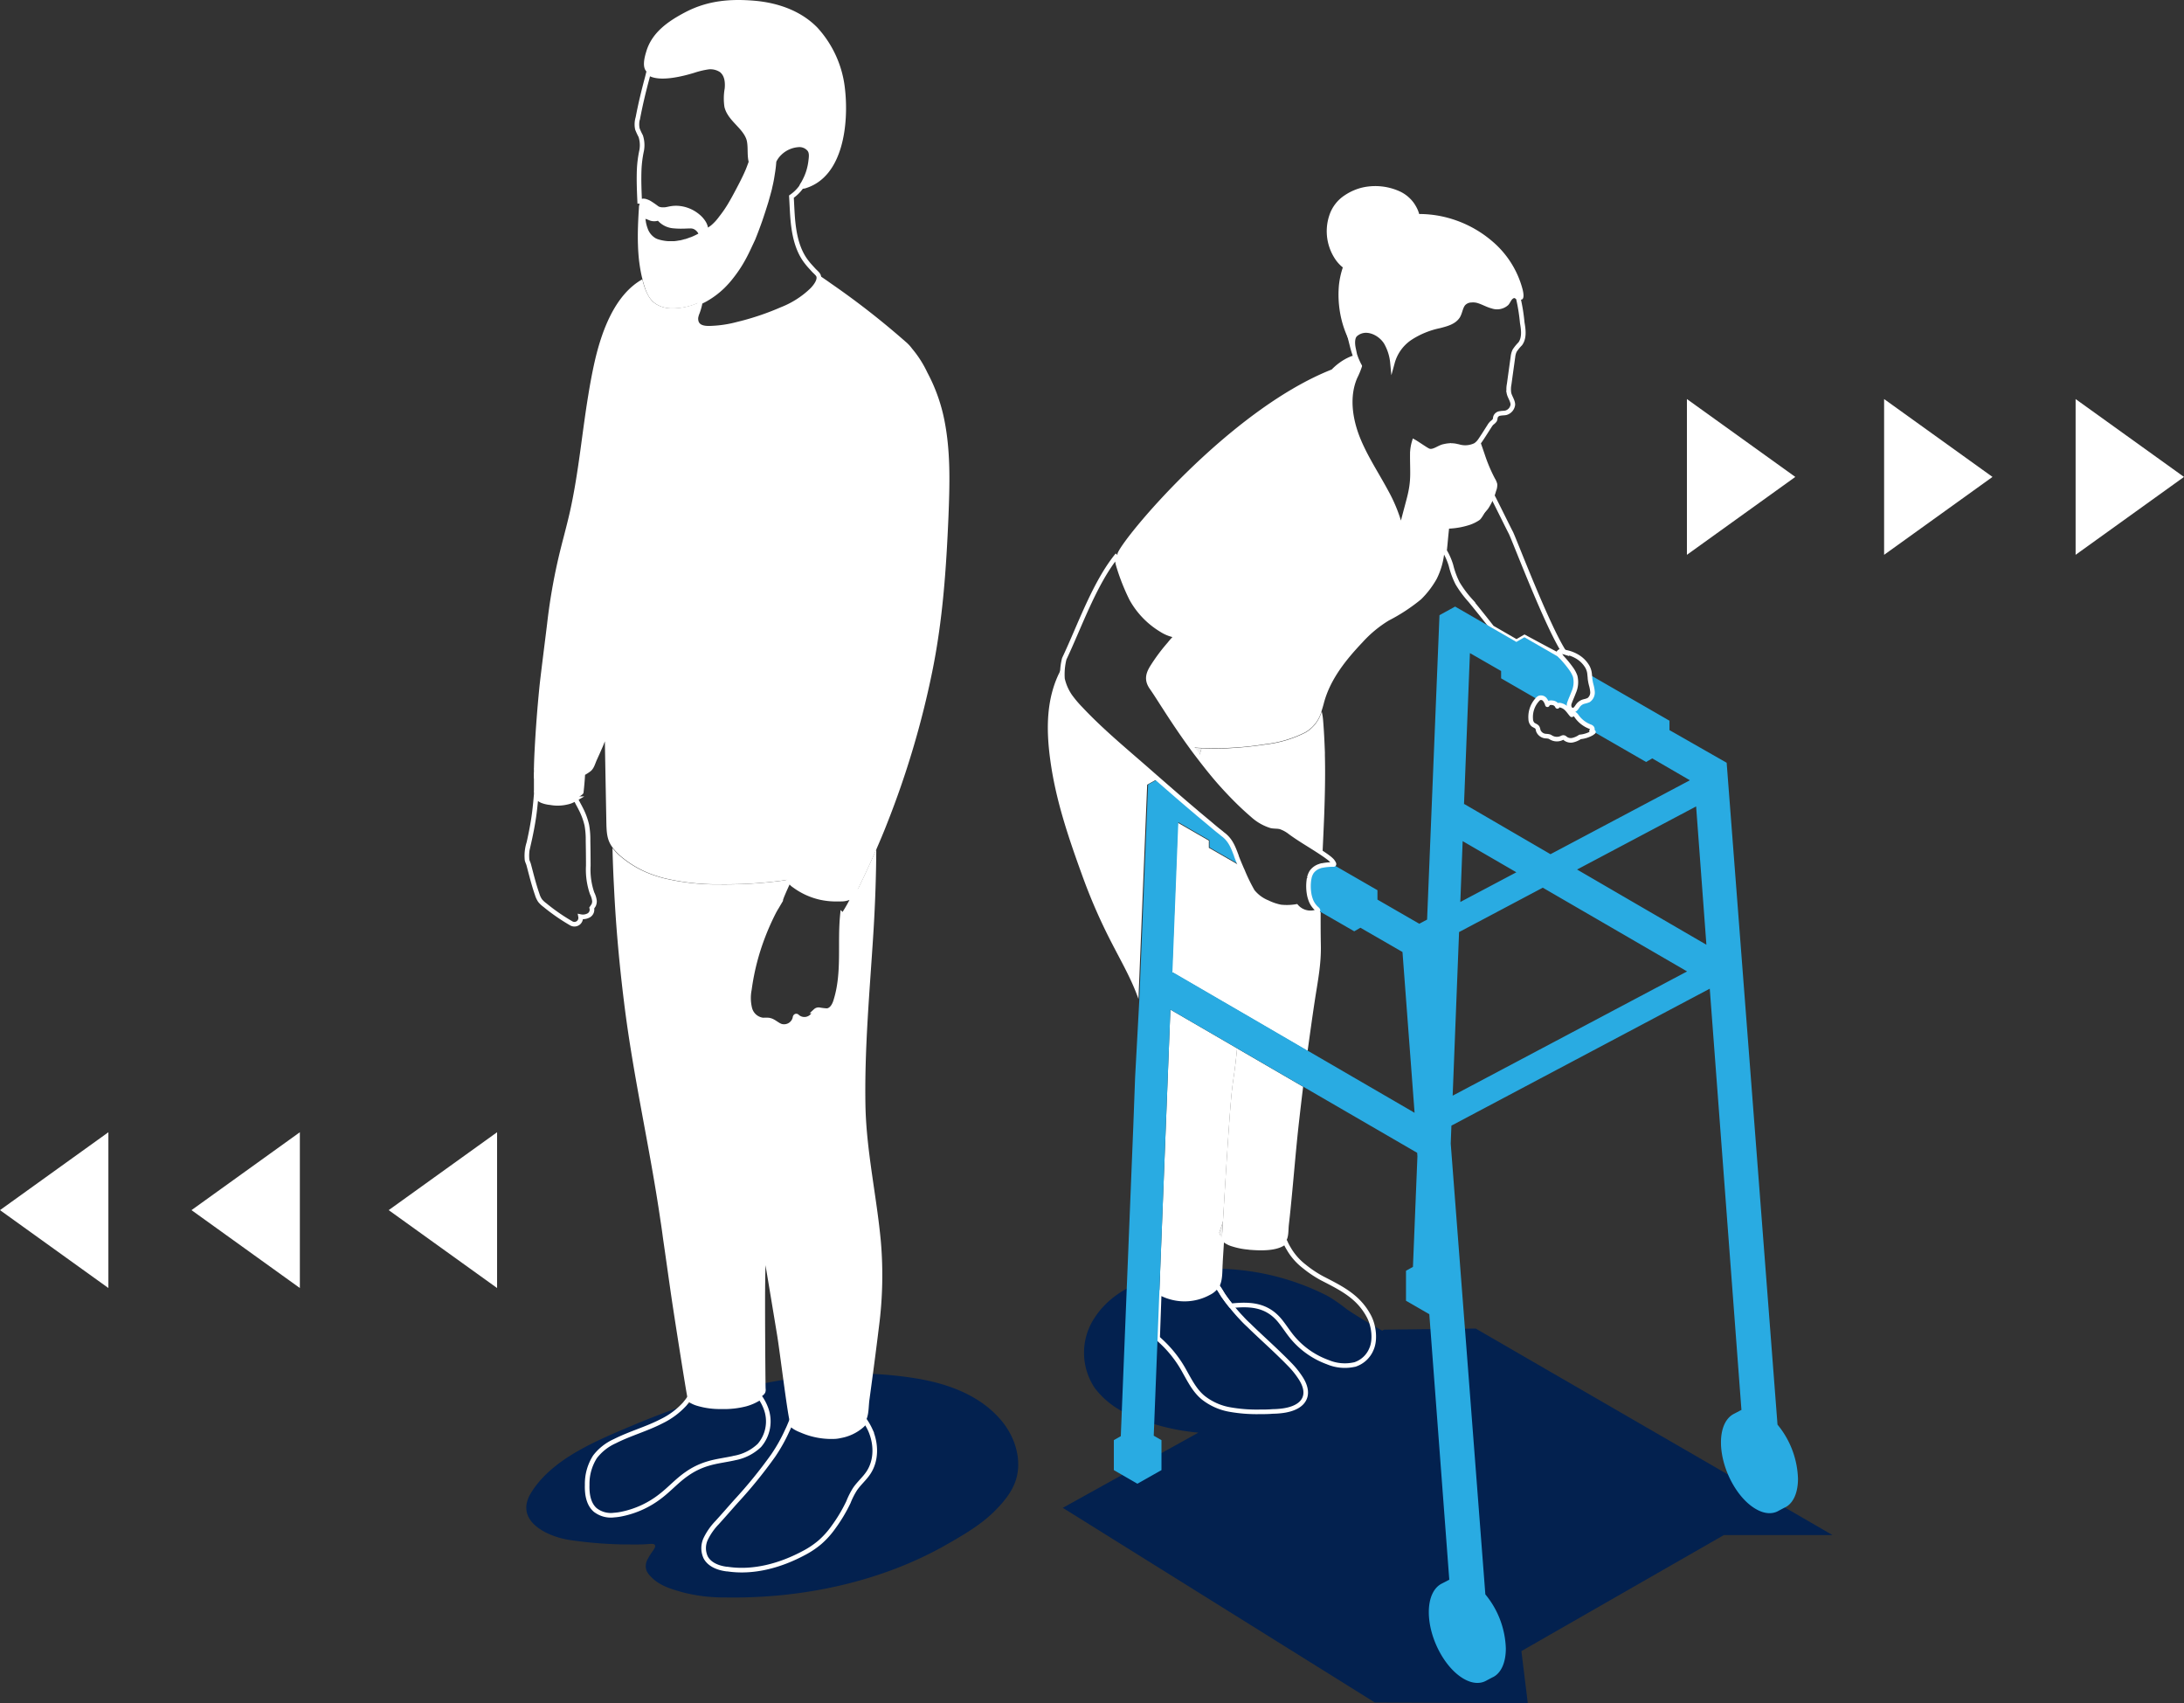 <svg xmlns="http://www.w3.org/2000/svg" viewBox="0 0 609.92 475.49"><rect x="0" y="0" width="609.92" height="475.49" fill="#333333" stroke="none"/><defs><style>.af4d2a6e-6e32-470c-a04c-3847a14564c2{fill:#03214f;}.b4aa9b0b-dd66-481d-897c-5e185dffc1a6{fill:#e38657;}.a13a88e1-3b17-4885-843b-596f50c3b451{fill:#ebddcf;}.a80c4de4-24d1-47a7-aa98-9d94d8690cde,.b06d3c2a-6538-4e41-8acf-557309450595,.bdc4e37d-43ea-429d-a0ad-6da3c85da81c,.e3ccee97-361d-4512-9b9a-7381f60ce7d9{fill:none;}.a80c4de4-24d1-47a7-aa98-9d94d8690cde,.b06d3c2a-6538-4e41-8acf-557309450595,.bdc4e37d-43ea-429d-a0ad-6da3c85da81c{stroke:#fff;}.a80c4de4-24d1-47a7-aa98-9d94d8690cde,.bdc4e37d-43ea-429d-a0ad-6da3c85da81c{stroke-miterlimit:10;}.a80c4de4-24d1-47a7-aa98-9d94d8690cde{stroke-width:1.29px;}.ec90e70f-6f6e-45d9-8efd-3242ab57833b{fill:#ae9193;}.a59d4212-083f-47ab-b10e-951672caf5a2{fill:#fff;}.b06d3c2a-6538-4e41-8acf-557309450595{stroke-linecap:round;stroke-linejoin:round;}.b06d3c2a-6538-4e41-8acf-557309450595,.bdc4e37d-43ea-429d-a0ad-6da3c85da81c{stroke-width:1.28px;}.fa71bc2f-941a-4d58-9e8b-46454f592e9e{fill:#f1f1f1;}.a31b3574-d67c-4ecb-8f8d-e1c73078584b{fill:#f3d5be;}.a5d87a26-a1ae-447f-b67c-397d224d2f43{fill:#727272;}.a252aedd-62c8-4e81-9c47-e6cee2d6ab88{fill:#bba1a7;}.b41364da-9f9f-4773-a815-eebd88de2649{fill:#f4eb6b;}.ed3bdd1b-b1c7-4996-86ca-18f3f37d9f25{fill:#a06b8f;}.ec608e62-9357-443e-80d6-3892f5e7146f{fill:#d7d7d7;}.f20dcf7c-3419-4a18-8350-b3e6f111a61b{fill:#29abe2;}</style></defs><title>socio il15</title><g id="ac3fe5f2-f229-42a3-9422-4ad8132e28fb" data-name="Capa 2"><g id="aec7dede-0efa-4c0d-8163-6ad349b00fde" data-name="Capa 1"><path class="af4d2a6e-6e32-470c-a04c-3847a14564c2" d="M243.93,383.62c-2.76-.13-5.51-.16-8.21-.08a103.09,103.09,0,0,0-11.91,1,152.58,152.58,0,0,0-21.17,4.25,236.73,236.73,0,0,0-25,8.79c-10.18,4.31-23.32,9.41-29.34,19.24-4.76,7.78,4.38,12.2,10.85,13.17a114.64,114.64,0,0,0,15,1.23c2.13,0,4.32.07,6.44-.07,1.46-.1,3.3-.45,1.84,1.73a19.58,19.58,0,0,0-1.64,2.6,3.88,3.88,0,0,0-.26,3,5.19,5.19,0,0,0,1.12,1.61c2.46,2.67,5.67,3.54,9.07,4.52a45.5,45.5,0,0,0,11.68,1.41c21.12.39,43.33-4.17,61.8-14.68,4.66-2.65,9.74-5.59,13.52-9.38,2.43-2.43,4.73-5.14,5.87-8.4,2-5.8-.09-12.46-4.1-17.12-6-7-14.91-10.14-23.72-11.59A105.86,105.86,0,0,0,243.93,383.62Z"></path><path class="b4aa9b0b-dd66-481d-897c-5e185dffc1a6" d="M228.28,76.57c1.28.86,2.55,1.72,3.8,2.62C230.83,78.29,229.56,77.43,228.28,76.57Z"></path><polygon class="a13a88e1-3b17-4885-843b-596f50c3b451" points="228.28 76.58 228.28 76.57 228.28 76.57 228.28 76.58"></polygon><path class="a80c4de4-24d1-47a7-aa98-9d94d8690cde" d="M179.27,56.25a1,1,0,0,1,.23-.12,1.36,1.36,0,0,1,.45,0,2.28,2.28,0,0,1,.45.11,5.54,5.54,0,0,1,.86.36,25.33,25.33,0,0,1,2.2,1.51,2.38,2.38,0,0,0,.45.23,3.28,3.28,0,0,0,1,.19h.51c.67,0,1.33-.22,2-.32A8.28,8.28,0,0,1,189,58.1a9.61,9.61,0,0,1,4.5,1.29,9.49,9.49,0,0,1,1.34.93,7.45,7.45,0,0,1,1.69,1.9,4.33,4.33,0,0,1,.57,1.52,3.61,3.61,0,0,1,0,.81h0l.42-.1c.5-.33,1-.66,1.45-1a14.25,14.25,0,0,0,2.38-2.58A32.61,32.61,0,0,0,204,57c.8-1.34,1.53-2.72,2.26-4.1s1.57-3,2.26-4.55c.23-.52.44-1,.65-1.57h0c.2-.52.4-1.06.59-1.61a3.46,3.46,0,0,1-.14-.53c-.34-1.92,0-4-.52-5.81-1.11-3.51-5.26-5.48-6.15-9.07a15.22,15.22,0,0,1,.08-5c.15-1.67,0-3.52-1.15-4.74a2.44,2.44,0,0,0-.67-.56,5.56,5.56,0,0,0-3.33-.74,24.3,24.3,0,0,0-4.22,1c-2.62.8-9.67,2.74-12.56.6-.12.47-.23.93-.35,1.4-1,3.7-1.89,7.4-2.6,11.14A6.3,6.3,0,0,0,178,36a18.54,18.54,0,0,0,.93,2,8.15,8.15,0,0,1,.18,4.41,32.9,32.9,0,0,0-.59,4.59c-.15,3.29,0,6.55.15,9.84v0l0-.06A1.36,1.36,0,0,1,179.27,56.25Z"></path><path class="a80c4de4-24d1-47a7-aa98-9d94d8690cde" d="M209.09,69.25c-.44.94-.9,1.88-1.4,2.79a35.53,35.53,0,0,1-3.27,5,27.58,27.58,0,0,1-2.65,3A23.83,23.83,0,0,1,197,83.59c-.46.26-.94.49-1.43.72a16.18,16.18,0,0,1-1,3.43c-.07.22-.11.44-.18.66a3.17,3.17,0,0,0,.07,1.48c.59,1.86,2.89,1.82,4.41,1.74A33,33,0,0,0,206,90.51l1.33-.33a74.46,74.46,0,0,0,11-3.81,25.49,25.49,0,0,0,8.52-5.48c.81-.85,2.29-2.66,1.7-4a2.49,2.49,0,0,0-.21-.32c-.31-.39-.79-.8-1.09-1.12-.62-.7-1.29-1.37-1.85-2.11-2.88-3.55-3.73-8.33-4.07-12.92-.13-1.83-.2-3.68-.31-5.52a11.28,11.28,0,0,0,2.76-2.71,3.61,3.61,0,0,1,.48-.87,20.22,20.22,0,0,0,1-2,15.73,15.73,0,0,0,1.11-4.07c.14-1.18.44-2.66-.41-3.62a3.6,3.6,0,0,0-3-1.19,8.29,8.29,0,0,0-5.18,2.3A7.28,7.28,0,0,0,216.16,45h0a34.8,34.8,0,0,1-.44,3.66,37.53,37.53,0,0,1-.75,3.8.29.29,0,0,0,0,.09c-.31,1.22-.66,2.44-1,3.65q-.81,2.64-1.71,5.27-.74,2.11-1.56,4.2c-.14.33-.26.67-.4,1Z"></path><path class="a80c4de4-24d1-47a7-aa98-9d94d8690cde" d="M195.58,64.89l-.07-.14a3.6,3.6,0,0,0-1.18-1.21,2.78,2.78,0,0,0-1.59-.4c-.74,0-1.49.06-2.24.06a20.78,20.78,0,0,1-2.24-.08,5.89,5.89,0,0,1-4-1.87,1.29,1.29,0,0,0-.16-.17.37.37,0,0,0-.2-.09.25.25,0,0,0-.12,0l-.12,0a3.16,3.16,0,0,1-.86.14,3.08,3.08,0,0,1-.85-.09c-.3-.07-.77-.32-1.24-.47a1.77,1.77,0,0,0-.67-.09.66.66,0,0,0-.51.29l0,0,0,0c.06.34.12.7.17,1.05s.08.49.13.73a.09.09,0,0,1,0,0,11.7,11.7,0,0,0,.46,1.53,5.69,5.69,0,0,0,2.4,2.95,4.18,4.18,0,0,0,.74.34,11.27,11.27,0,0,0,1.41.38l.32.06a11.3,11.3,0,0,0,1.41.17h.15c.44,0,.89,0,1.34,0l.27,0a14.47,14.47,0,0,0,1.45-.21l.16,0c.47-.1.94-.22,1.4-.36h0l.1,0c.5-.15,1-.33,1.49-.52l.09,0a24.18,24.18,0,0,0,2.94-1.43C195.79,65.29,195.68,65.09,195.58,64.89Z"></path><path class="ec90e70f-6f6e-45d9-8efd-3242ab57833b" d="M179.44,60.86l0,0h0Z"></path><path class="ec90e70f-6f6e-45d9-8efd-3242ab57833b" d="M191.23,67.51h0Z"></path><path class="ec90e70f-6f6e-45d9-8efd-3242ab57833b" d="M215.72,48.61a37.53,37.53,0,0,1-.75,3.8A37.53,37.53,0,0,0,215.72,48.61Z"></path><path class="ec90e70f-6f6e-45d9-8efd-3242ab57833b" d="M191.25,67.51l.1,0-.1,0Z"></path><path class="a59d4212-083f-47ab-b10e-951672caf5a2" d="M236,25.07a30,30,0,0,0-7.73-17.36l0,0C223.72,3.05,217.46.87,211.13.24c-7-.63-13.36-.15-19.69,3.14-4.81,2.52-9.44,5.67-11,11.15-.41,1.36-1,3.62-.23,5a2.89,2.89,0,0,0,.84.9c2.89,2.14,9.94.2,12.56-.6a24.3,24.3,0,0,1,4.22-1,5.56,5.56,0,0,1,3.33.74,2.44,2.44,0,0,1,.67.56c1.15,1.22,1.3,3.07,1.15,4.74a15.22,15.22,0,0,0-.08,5c.89,3.59,5,5.56,6.15,9.07.55,1.85.18,3.89.52,5.81a3.46,3.46,0,0,0,.14.53c-.19.55-.39,1.09-.59,1.61h0c-.21.53-.42,1.05-.65,1.57-.69,1.55-1.47,3.05-2.26,4.55S204.76,55.68,204,57a32.61,32.61,0,0,1-2.62,3.85A14.25,14.25,0,0,1,199,63.45c-.45.34-.92.67-1.4,1l-.5.32h0c0-.07,0-.14,0-.21h0a3.61,3.61,0,0,0,0-.81,4.33,4.33,0,0,0-.57-1.52,7.45,7.45,0,0,0-1.69-1.9,9.49,9.49,0,0,0-1.34-.93A9.61,9.61,0,0,0,189,58.1a8.28,8.28,0,0,0-1.57.09c-.66.1-1.32.27-2,.32h-.51a3.28,3.28,0,0,1-1-.19,2.38,2.38,0,0,1-.45-.23,25.33,25.33,0,0,0-2.2-1.51,5.54,5.54,0,0,0-.86-.36,2.28,2.28,0,0,0-.45-.11,1.36,1.36,0,0,0-.45,0,1,1,0,0,0-.23.12,1.36,1.36,0,0,0-.57.52l0,.06a2.26,2.26,0,0,0-.17.43,3,3,0,0,0-.1.52,2.09,2.09,0,0,0,0,.25.59.59,0,0,1,0-.14.68.68,0,0,1,0-.2c0,.59-.07,1.18-.1,1.77-.16,2.93-.28,5.89-.18,8.84q.06,2.2.3,4.41c.09.73.19,1.46.31,2.18s.26,1.45.42,2.17c.07.31.15.62.23.93s.07.31.11.46c.13.5.28,1,.44,1.48A13.62,13.62,0,0,0,181,82.45a7.21,7.21,0,0,0,1.21,1.62,6.4,6.4,0,0,0,1.53,1.12,8.22,8.22,0,0,0,3.78.92h.21a16.74,16.74,0,0,0,3.54-.35,16.46,16.46,0,0,0,2.09-.55,21.24,21.24,0,0,0,2.21-.89c.49-.23,1-.46,1.43-.72A23.83,23.83,0,0,0,201.77,80a27.58,27.58,0,0,0,2.65-3,35.53,35.53,0,0,0,3.27-5c.5-.91,1-1.85,1.4-2.79,0,0,.49-1.08.5-1.09.4-.85.3-.66.66-1.54.14-.33.26-.67.4-1q.82-2.09,1.56-4.2.9-2.62,1.71-5.27c.37-1.21.72-2.43,1-3.65a.29.29,0,0,1,0-.09,37.53,37.53,0,0,0,.75-3.8,34.8,34.8,0,0,0,.44-3.66h0a7.28,7.28,0,0,1,1.52-2.18,8.29,8.29,0,0,1,5.18-2.3,3.6,3.6,0,0,1,3,1.19c.85,1,.55,2.44.41,3.62a15.73,15.73,0,0,1-1.11,4.07,20.22,20.22,0,0,1-1,2,3.61,3.61,0,0,0-.48.87c-.07.26.06.46.62.5a2.62,2.62,0,0,0,.93-.19C235.67,49.1,237,34.18,236,25.07ZM192.93,66.92l-.09,0c-.49.19-1,.37-1.49.52l-.1,0h0c-.46.14-.93.26-1.4.36l-.16,0a14.47,14.47,0,0,1-1.45.21l-.27,0c-.45,0-.9,0-1.34,0h-.15a11.3,11.3,0,0,1-1.41-.17l-.32-.06a11.27,11.27,0,0,1-1.41-.38,4.18,4.18,0,0,1-.74-.34,5.69,5.69,0,0,1-2.4-2.95,11.7,11.7,0,0,1-.46-1.53.09.09,0,0,0,0,0c-.05-.24-.09-.49-.13-.73s-.11-.71-.17-1.05h0l0,0,0,0a.66.66,0,0,1,.51-.29,1.77,1.77,0,0,1,.67.09c.47.15.94.4,1.24.47a3.08,3.08,0,0,0,.85.09,3.16,3.16,0,0,0,.86-.14l.12,0a.25.25,0,0,1,.12,0,.37.37,0,0,1,.2.09,1.29,1.29,0,0,1,.16.17,5.89,5.89,0,0,0,4,1.87,20.78,20.78,0,0,0,2.24.08c.75,0,1.5,0,2.24-.06a2.78,2.78,0,0,1,1.59.4,3.6,3.6,0,0,1,1.18,1.21l.07.14a5.48,5.48,0,0,1,.29.6A24.18,24.18,0,0,1,192.93,66.92Z"></path><path class="a13a88e1-3b17-4885-843b-596f50c3b451" d="M150.19,216.59h0a2.21,2.21,0,0,1-1-1,1.9,1.9,0,0,1-.07-.92c0-.09,0-.19,0-.28a2.49,2.49,0,0,0,0,.46c0,.81,0,1.63,0,2.44a6,6,0,0,0,1,.59C150.12,217.47,150.15,217,150.19,216.59Z"></path><path class="a80c4de4-24d1-47a7-aa98-9d94d8690cde" d="M234.75,400.87a9.29,9.29,0,0,1-1.45.23,20.83,20.83,0,0,1-9.36-1.67c-1-.39-2.65-1.1-3.16-2.12-.28.67-.55,1.35-.88,2a45.84,45.84,0,0,1-4,7.14,129.8,129.8,0,0,1-10.36,12.74c-1.78,2-3.52,4-5.26,5.92a17.55,17.55,0,0,0-3.14,4.44,6.1,6.1,0,0,0-.08,5.26c1.08,2.07,3.56,3,5.89,3.29a.3.3,0,0,0,.18,0c7.33,1.11,14.85-1,21.36-4.48a24.31,24.31,0,0,0,4.48-3,23.83,23.83,0,0,0,3.77-4.19,43.41,43.41,0,0,0,4.19-7,21.66,21.66,0,0,1,1.85-3.66c1.11-1.63,2.66-2.93,3.74-4.56,2.29-3.44,2.22-8,.59-11.8a17.66,17.66,0,0,0-1.44-2.59,4.79,4.79,0,0,1-1.08,1.29A12.38,12.38,0,0,1,234.75,400.87Z"></path><path class="a80c4de4-24d1-47a7-aa98-9d94d8690cde" d="M201.43,392.77a21.35,21.35,0,0,1-6.47-.85,7.94,7.94,0,0,1-2.6-1.26l-.05-.06a12.52,12.52,0,0,1-.83,1.09c-.08.12-.15.19-.23.3a21.39,21.39,0,0,1-6.44,4.81c-4.22,2.19-8.88,3.45-13.1,5.59a14.39,14.39,0,0,0-5.55,4.37,14.06,14.06,0,0,0-2.18,7.81c-.08,2.55.33,5.33,2.22,7a7.06,7.06,0,0,0,5.33,1.45,14.31,14.31,0,0,0,2.14-.3,26,26,0,0,0,10.81-5c2.52-1.93,4.63-4.33,7.26-6.15a20.2,20.2,0,0,1,6-2.92c2.44-.74,5-1,7.55-1.59a13.55,13.55,0,0,0,6.78-3.48,10.29,10.29,0,0,0,1.81-10.4,13.71,13.71,0,0,0-1.58-3,13.84,13.84,0,0,1-4.12,1.87A24.11,24.11,0,0,1,201.43,392.77Z"></path><path class="a59d4212-083f-47ab-b10e-951672caf5a2" d="M246,346.69c-1.15-12.55-4-25-4.3-37.65-.33-16.06,1.19-32.35,2.19-48.3.5-7.87.78-15.77.83-23.65q-2.34,5.41-4.94,10.73a10.43,10.43,0,0,1-1,1.6h0a43.18,43.18,0,0,1-3.2,5.87,1.69,1.69,0,0,1-.41.26c-.79,7.95.58,16.09-1.84,23.84-.37,1.29-1.15,2.73-2.48,2.85a15.6,15.6,0,0,1-2.19-.26,1.27,1.27,0,0,0-1,.33c-.22.26-.33.59-.52.85a3,3,0,0,1-4.48.82c-.14-.12-.26-.26-.44-.23s-.26.3-.3.52a3.13,3.13,0,0,1-3.88,2.3c-1.13-.38-2-1.37-3.14-1.64l-.31-.07a11.51,11.51,0,0,0-1.55,0,4.32,4.32,0,0,1-3.74-3.26,12.24,12.24,0,0,1-.11-5.29,65.5,65.5,0,0,1,3.66-14.47,70,70,0,0,1,3.3-7.41c.18-.33.37-.7.59-1,.38-.68.78-1.35,1.18-2-.07-.43,1.65-4.14,2.46-5.87v0c-.75.13-1.5.26-2.26.37-2.71.36-5.43.61-8.16.78-3.09.18-6.19.26-9.27.22a63.43,63.43,0,0,1-15.34-1.72c-.85-.23-1.7-.47-2.54-.76a28.58,28.58,0,0,1-9.77-5.55,15.45,15.45,0,0,1-2-2.13c.1,3.65.23,7.29.43,10.93.51,10.74,1.48,21.47,2.81,32.17,2.52,20.58,7.22,40.57,10.18,61,.26,1.62.48,3.25.7,4.92.78,5.33,1.52,10.7,2.3,16.06s4,25.8,4.47,28.13a.59.59,0,0,0,.12.37.91.91,0,0,0,.2.24l.05.06a7.94,7.94,0,0,0,2.6,1.26,21.35,21.35,0,0,0,6.47.85,24.11,24.11,0,0,0,6.74-.7,13.84,13.84,0,0,0,4.12-1.87c.26-.18.52-.35.77-.54a2.54,2.54,0,0,0,.7-.82,2.27,2.27,0,0,0,.11-1.14c-.07-3-.22-24.69-.11-30,0-1.48.05-3,.08-4.44q1.62,9.66,3.21,19.32c.78,4.59,3,23.13,3.67,24.65a.53.53,0,0,0,.06.1c.51,1,2.19,1.73,3.16,2.12a20.83,20.83,0,0,0,9.36,1.67,9.29,9.29,0,0,0,1.45-.23,12.38,12.38,0,0,0,5.88-2.66,4.79,4.79,0,0,0,1.08-1.29c1.07-1.79.85-4,1.18-6.3.92-6.73,1.81-13.43,2.63-20.17A111,111,0,0,0,246,346.69Z"></path><path class="a80c4de4-24d1-47a7-aa98-9d94d8690cde" d="M238.79,249.42a3.9,3.9,0,0,1-.31.4,5.68,5.68,0,0,1-3.62,1.22,5.1,5.1,0,0,1-.78,0,20.11,20.11,0,0,1-4.89-.44,19.53,19.53,0,0,1-7.44-3.41,3.2,3.2,0,0,1-1.22-1.41,1.31,1.31,0,0,1-.06-.27c-.81,1.73-2.53,5.44-2.46,5.87-.4.68-.8,1.35-1.18,2-.22.33-.41.7-.59,1a70,70,0,0,0-3.3,7.41,65.5,65.5,0,0,0-3.66,14.47,12.24,12.24,0,0,0,.11,5.29,4.32,4.32,0,0,0,3.74,3.26,11.51,11.51,0,0,1,1.55,0l.31.07c1.14.27,2,1.26,3.14,1.64a3.13,3.13,0,0,0,3.88-2.3c0-.22.11-.48.3-.52s.3.11.44.23a3,3,0,0,0,4.48-.82c.19-.26.3-.59.52-.85a1.27,1.27,0,0,1,1-.33,15.6,15.6,0,0,0,2.19.26c1.33-.12,2.11-1.56,2.48-2.85,2.42-7.75,1.05-15.89,1.84-23.84a1.69,1.69,0,0,0,.41-.26,43.18,43.18,0,0,0,3.2-5.87Z"></path><path class="a59d4212-083f-47ab-b10e-951672caf5a2" d="M163.46,209.7a2.37,2.37,0,0,1-.48,1.11,6,6,0,0,1,.51.48C163.49,210.77,163.49,210.22,163.46,209.7Z"></path><path class="a80c4de4-24d1-47a7-aa98-9d94d8690cde" d="M158.31,224a11.09,11.09,0,0,1-4.59.11,8.62,8.62,0,0,1-2.37-.55,4.82,4.82,0,0,1-1.64-1.25c-.21,2.44-.46,4.88-.88,7.32-.32,1.91-.7,3.8-1.13,5.69a11.82,11.82,0,0,0-.51,4.79c.1.46.34.87.46,1.32.74,2.79,1.42,5.57,2.37,8.29a6.23,6.23,0,0,0,.81,1.73,6.87,6.87,0,0,0,1.33,1.25,54.21,54.21,0,0,0,7.29,5.06,1.77,1.77,0,0,0,2.13-.15,1.82,1.82,0,0,0,.56-1.68,3.35,3.35,0,0,0,2.29-.36,1.83,1.83,0,0,0,.83-2.05s.51-.74.55-.84a2.8,2.8,0,0,0,.21-1.1,6.37,6.37,0,0,0-.66-2.16,20.26,20.26,0,0,1-1.07-7.68q0-3.45-.07-6.9a22.88,22.88,0,0,0-.34-4.46,19.55,19.55,0,0,0-1.74-4.66c-.43-.88-1-1.79-1.37-2.71a12,12,0,0,1-1.24.62C159.13,223.8,158.72,223.91,158.31,224Z"></path><path class="a59d4212-083f-47ab-b10e-951672caf5a2" d="M263.91,118.24A47.88,47.88,0,0,0,259,104.06a30.46,30.46,0,0,0-4.29-6.72,11,11,0,0,0-1.89-2,224.72,224.72,0,0,0-20.73-16.17c-1.25-.9-2.52-1.76-3.8-2.62h0a2.49,2.49,0,0,1,.21.32c.59,1.34-.89,3.15-1.7,4a25.49,25.49,0,0,1-8.52,5.48,74.46,74.46,0,0,1-11,3.81l-1.33.33a33,33,0,0,1-7.14,1.11c-1.52.08-3.82.12-4.41-1.74a3.17,3.17,0,0,1-.07-1.48c.07-.22.11-.44.18-.66a16.18,16.18,0,0,0,1-3.43,21.24,21.24,0,0,1-2.21.89,16.46,16.46,0,0,1-2.09.55,16.74,16.74,0,0,1-3.54.35h-.21a8.22,8.22,0,0,1-3.78-.92,6.4,6.4,0,0,1-1.53-1.12A7.21,7.21,0,0,1,181,82.45a13.62,13.62,0,0,1-1.07-2.52c-.16-.49-.31-1-.44-1.48,0-.15-.08-.3-.11-.46-7.77,4.33-11.41,14.71-13.29,22.89-.71,3.14-1.3,6.33-1.82,9.55-1.77,10.73-2.7,21.61-5.07,32.27-1,4.48-2.29,8.92-3.33,13.44a164.17,164.17,0,0,0-3.11,18.28c-.33,2.78-1.85,14.62-2.14,17.62-.56,5.67-1,11.37-1.3,17.07-.1,1.79-.17,3.55-.21,5.31a2.49,2.49,0,0,0,0,.46c0,.81,0,1.63,0,2.44,0,1.11,0,2.22,0,3.37a2.51,2.51,0,0,0,.65,1.64,4.82,4.82,0,0,0,1.64,1.25,8.62,8.62,0,0,0,2.37.55,11.09,11.09,0,0,0,4.59-.11c.41-.11.82-.22,1.22-.37a12,12,0,0,0,1.24-.62,12.69,12.69,0,0,0,1.69-1.12,1.62,1.62,0,0,0,.37-.37,1.24,1.24,0,0,0,.11-.52c.18-1.56.31-3.12.4-4.68a12.38,12.38,0,0,0,1.45-.94c1-.74,1.3-2,1.78-3.11.63-1.37,1.22-2.7,1.81-4.07.17-.41.32-.82.49-1.23q.19,10.83.4,21.66c.06,3.8.1,5.83,1.83,8.09a15.45,15.45,0,0,0,2,2.13,28.58,28.58,0,0,0,9.77,5.55c.84.29,1.69.53,2.54.76a63.43,63.43,0,0,0,15.34,1.72c3.08,0,6.18,0,9.27-.22,2.73-.17,5.45-.42,8.16-.78.76-.11,1.51-.24,2.26-.37v0a1.31,1.31,0,0,0,.06.27,3.2,3.2,0,0,0,1.22,1.41,19.53,19.53,0,0,0,7.44,3.41,20.11,20.11,0,0,0,4.89.44,5.1,5.1,0,0,0,.78,0,5.68,5.68,0,0,0,3.62-1.22,3.9,3.9,0,0,0,.31-.4,10.43,10.43,0,0,0,1-1.6q2.59-5.31,4.94-10.73c1-2.32,2-4.65,2.91-7a251.08,251.08,0,0,0,12.69-42.6c2.93-14.4,3.89-28.54,4.52-43.12C265.21,135.63,265.5,126.82,263.91,118.24Z"></path><path class="af4d2a6e-6e32-470c-a04c-3847a14564c2" d="M334.67,400a59.54,59.54,0,0,1-19.5-5.09,23.64,23.64,0,0,1-9.37-7.27,17.64,17.64,0,0,1,.16-20.11c6.45-9.58,19.69-12.67,30.56-13.24a69.32,69.32,0,0,1,34.23,7.55,44,44,0,0,1,5.35,3.7c3.19,2.18,6.57,4.07,9.91,6l.5-.28,25.62-.31,99.62,57.65H481.43L424.88,461l1.78,14.54-42.73-.2L296.8,421Z"></path><path class="e3ccee97-361d-4512-9b9a-7381f60ce7d9" d="M367.13,279.5c.82-5.41,1.84-10.22,1.7-15.74-.09-3-.1-6-.06-9l9.29,5.35,1.72-1-1.7-1h0l13.45,7.77,3.38,44.94-29.74-17.27C365.78,288.86,366.42,284.17,367.13,279.5Z"></path><polygon class="e3ccee97-361d-4512-9b9a-7381f60ce7d9" points="423.4 243.57 407.75 251.86 408.42 234.87 423.4 243.57"></polygon><path class="e3ccee97-361d-4512-9b9a-7381f60ce7d9" d="M408.91,224.51l-.09.06,1.65-42.21L406.36,180l12.82,7.4,0,2.05,10,5.77c0,.09,0,.17.07.26a7.18,7.18,0,0,0-1.71,5.35,2.15,2.15,0,0,0,.59,1.46c.4.35,1,.45,1.28.91a3.07,3.07,0,0,1,.23.8,2.41,2.41,0,0,0,2.13,1.56,4.54,4.54,0,0,1,1,.14c.18.08.34.19.52.29a3.16,3.16,0,0,0,2.84.13l.26-.12a3.74,3.74,0,0,0,.74.23h.14a2.5,2.5,0,0,0,1.9.43,5.93,5.93,0,0,0,2.15-.93,8,8,0,0,0,3.33-1.06l.41-.32,14.63,8.43,1.72-1-1.7-1h0l12.26,7.08L433,238.5Z"></path><path class="e3ccee97-361d-4512-9b9a-7381f60ce7d9" d="M402,171.76l-3.46,85-2.19,1.16-12.6-7.28.93.54,0-2.63-12.44-7.17h.2c.39,0-.37-.95-.39-1a7.71,7.71,0,0,0-1.14-1c-.5-.39-1-.74-1.56-1.1.16-3.42.32-6.85.46-10.29.21-5.73.35-11.49.21-17.22v-.75c-.11-3-.25-6-.5-9a15.8,15.8,0,0,0-.4-2.49c.22-.68.43-1.38.62-2.11,1.73-6.68,6.19-12.2,10.86-17.12a33,33,0,0,1,7.32-6.05,50.11,50.11,0,0,0,9-5.91,25.42,25.42,0,0,0,4.35-5.69,21,21,0,0,0,2.18-8,18,18,0,0,1,1.81,4.11,22.62,22.62,0,0,0,1.85,5,30.16,30.16,0,0,0,3.53,4.75q3.11,3.75,6.08,7.6l-10.27-5.93Z"></path><polygon class="e3ccee97-361d-4512-9b9a-7381f60ce7d9" points="440.37 242.8 473.62 225.18 476.86 268.2 476.82 268.21 476.49 263.8 440.37 242.8"></polygon><polygon class="e3ccee97-361d-4512-9b9a-7381f60ce7d9" points="430.8 247.87 471.1 271.25 405.63 305.94 407.42 260.26 430.8 247.87"></polygon><path class="b06d3c2a-6538-4e41-8acf-557309450595" d="M341,360.72c-.31-.5-.63-1-1-1.52l-.11-.2c.07-.13.16-.26.22-.4.74-1.74.57-4,.71-5.87,0-.57.2-3.29.43-7.17a6.64,6.64,0,0,0,3.1,1.86,20.17,20.17,0,0,0,4.35.85,4.22,4.22,0,0,0,.61.07c2.63.21,7.45.41,9.6-1.62a13.73,13.73,0,0,0,.94,1.83,17,17,0,0,0,4.42,5.06,31.49,31.49,0,0,0,4.92,3.29c5.41,2.79,10.22,5.09,13.15,10.72,1.31,2.51,1.81,6.4.68,9a7.52,7.52,0,0,1-4.71,4.38s0,0-.07,0a12.26,12.26,0,0,1-7.43-.67,23.14,23.14,0,0,1-10.15-7.25c-1.13-1.42-2.09-2.94-3.25-4.36-3.69-4.45-8.3-4.69-13.63-4.13-.62-.77-1.23-1.55-1.8-2.37C341.63,361.78,341.31,361.25,341,360.72Z"></path><path class="b06d3c2a-6538-4e41-8acf-557309450595" d="M323.74,360.86l.06,0a13,13,0,0,0,2.76,1.2,14.12,14.12,0,0,0,10.38-.75c.29-.15.59-.29.87-.45a5.61,5.61,0,0,0,2.08-1.9l.11.2c.36.49.68,1,1,1.52s.64,1.06,1,1.56c.57.82,1.18,1.6,1.8,2.37.93,1.17,1.9,2.31,2.94,3.39.64.71,1.31,1.38,2,2,2.91,2.87,6,5.59,8.92,8.46.85.81,1.73,1.7,2.55,2.54a24,24,0,0,1,3.21,4.07c.92,1.52,1.6,3.4,1,5.1-.81,2.33-3.53,3.32-5.94,3.68a22.69,22.69,0,0,1-3.08.24c-1.23.11-2.44.11-3.67.11a42.86,42.86,0,0,1-8.25-.64,16.59,16.59,0,0,1-7.46-3.32c-2.33-1.91-3.71-4.64-5.16-7.22a32.54,32.54,0,0,0-6.73-8.63c-.28-.26-.57-.53-.84-.81Z"></path><path class="a59d4212-083f-47ab-b10e-951672caf5a2" d="M341.53,340.91c.72-12.11,1.81-29.89,2.43-35.83.18-1.77.43-3.5.68-5.24q.5-3.52.82-7.13l18.46,10.72q-.59,4.85-1.14,9.71c-.88,7.75-1.48,15.57-2.26,23.31-.18,1.91-.39,3.79-.6,5.66-.14,1.31,0,3.54-.89,4.5a1.31,1.31,0,0,1-.12.11c-2.15,2-7,1.83-9.6,1.62a4.22,4.22,0,0,1-.61-.07,20.17,20.17,0,0,1-4.35-.85,6.64,6.64,0,0,1-3.1-1.86C341.33,344.15,341.43,342.58,341.53,340.91Z"></path><path class="fa71bc2f-941a-4d58-9e8b-46454f592e9e" d="M334.9,211.39c-.67-.88-1.34-1.76-2-2.66.88.08,1.77.14,2.65.19C335.31,209.73,335.09,210.55,334.9,211.39Z"></path><path class="a59d4212-083f-47ab-b10e-951672caf5a2" d="M296.32,186.9a4,4,0,0,0-.18,1.52,2.45,2.45,0,0,0,.47,1.19,13.94,13.94,0,0,0,2.13,4.85,31.48,31.48,0,0,0,2.95,3.49c5.89,6.28,12.65,11.81,19.09,17.47l2.41,2.11-2.82,1.56-2.44,59.82c-1.86-5.36-4.88-10.59-7.29-15.29a155.92,155.92,0,0,1-8.38-19.1c-3.82-10.54-7.43-21.05-8.95-32.3C292.12,203.56,292.12,194.7,296.32,186.9Z"></path><path class="a59d4212-083f-47ab-b10e-951672caf5a2" d="M324,354.71l2.85-72.81,11.57,6.71,7.06,4.1q-.33,3.6-.82,7.13c-.25,1.74-.5,3.47-.68,5.24-.62,5.94-1.71,23.72-2.43,35.83-.13.47-.24.93-.36,1.27-.23.67-.45,1.35-.68,2a4.44,4.44,0,0,0,.64,1.24l.12.12c-.23,3.88-.39,6.6-.43,7.17-.14,1.83,0,4.13-.71,5.87-.06.14-.15.27-.22.4a5.61,5.61,0,0,1-2.08,1.9c-.28.16-.58.3-.87.45a14.12,14.12,0,0,1-10.38.75,13,13,0,0,1-2.76-1.2l-.06,0Z"></path><path class="a59d4212-083f-47ab-b10e-951672caf5a2" d="M324.77,227.31l9.5,5.49,3.32,1.91,0,2,7.77,4.47,1,.58c.19.44.37.88.58,1.31a49,49,0,0,0,2.84,5.83,10.21,10.21,0,0,0,4.17,3.08,14.67,14.67,0,0,0,3.68,1.25,16,16,0,0,0,4.37-.13,5.22,5.22,0,0,0,5.55,1.52s0,0,.05,0a.7.7,0,0,0,.43-.35l.78.45c0,3,0,6,.06,9,.14,5.52-.88,10.33-1.7,15.74-.71,4.67-1.35,9.36-2,14l-19-11.06-5.07-2.94-13.6-7.9-.23.14,1.65-42.1Z"></path><path class="a59d4212-083f-47ab-b10e-951672caf5a2" d="M335.56,208.92q2.93.15,5.86.06c.89,0,1.79-.06,2.69-.12,3.14-.18,6.26-.53,9.37-1a32.81,32.81,0,0,0,11.11-3.33,9.79,9.79,0,0,0,4.51-5.92,15.8,15.8,0,0,1,.4,2.49c.25,3,.39,6,.5,9v.75c.14,5.73,0,11.49-.21,17.22-.14,3.44-.3,6.87-.46,10.29-3-2-6.11-3.75-9-5.87a9.35,9.35,0,0,0-2.78-1.53c-.84-.2-1.72-.11-2.54-.28a13.61,13.61,0,0,1-5.23-3c-2.2-1.91-4.29-3.93-6.29-6-1.18-1.24-2.34-2.5-3.46-3.8-1.78-2.07-3.48-4.21-5.13-6.38C335.09,210.55,335.31,209.73,335.56,208.92Z"></path><path class="fa71bc2f-941a-4d58-9e8b-46454f592e9e" d="M340.49,344.2c.23-.67.45-1.35.68-2,.12-.34.23-.8.36-1.27-.1,1.67-.2,3.24-.28,4.65l-.12-.12A4.44,4.44,0,0,1,340.49,344.2Z"></path><path class="a31b3574-d67c-4ecb-8f8d-e1c73078584b" d="M429.34,195.33l-.11.13c0-.09-.05-.17-.07-.26l.2.11Z"></path><path class="a31b3574-d67c-4ecb-8f8d-e1c73078584b" d="M436.86,205.94a1.23,1.23,0,0,1,.29.22l.08.06h-.14a3.74,3.74,0,0,1-.74-.23A.65.65,0,0,1,436.86,205.94Z"></path><path class="bdc4e37d-43ea-429d-a0ad-6da3c85da81c" d="M435.44,182.61a1.86,1.86,0,0,0,.45.6c.32.34-10.13-5.33-10.13-5.33l-2.25,1.3-6.83-3.94q-3-3.84-6.08-7.6a30.16,30.16,0,0,1-3.53-4.75,22.62,22.62,0,0,1-1.85-5,18,18,0,0,0-1.81-4.11c.12-1,.21-2,.3-3,.12-1.27.25-2.55.39-3.82l.55,0a21.31,21.31,0,0,0,5.54-1,10.39,10.39,0,0,0,2.59-1.27c.75-.44,3.3-5.73,3.9-6.36.28.35,4.47,8.95,5.26,10.42,1,2,10.07,25.93,14.87,33.33C436.06,181.85,435.1,181.76,435.44,182.61Z"></path><polygon class="a5d87a26-a1ae-447f-b67c-397d224d2f43" points="401.96 171.76 419.2 181.72 419.2 181.87 401.96 171.76"></polygon><path class="a252aedd-62c8-4e81-9c47-e6cee2d6ab88" d="M449,198.87h0l10.74,6.2v.05l-10.76-6.21Z"></path><path class="a252aedd-62c8-4e81-9c47-e6cee2d6ab88" d="M419.2,181.72v0l4.32,2.49,0,.06Z"></path><path class="a252aedd-62c8-4e81-9c47-e6cee2d6ab88" d="M443.31,195.6l5.65,3.26h0v0l-5.68-3.28Z"></path><path class="a252aedd-62c8-4e81-9c47-e6cee2d6ab88" d="M423.56,184.24l0-.06,15.91,9.19v0Z"></path><path class="a252aedd-62c8-4e81-9c47-e6cee2d6ab88" d="M423.81,184.57l-4.61-2.7v-.15l4.36,2.52Z"></path><path class="b41364da-9f9f-4773-a815-eebd88de2649" d="M296.32,186.9c0-.14.09-.28.14-.41a1.36,1.36,0,0,0,0,.2Z"></path><path class="b41364da-9f9f-4773-a815-eebd88de2649" d="M296.61,189.61a2.45,2.45,0,0,1-.47-1.19,4,4,0,0,1,.18-1.52l.12-.21A9.56,9.56,0,0,0,296.61,189.61Z"></path><path class="ed3bdd1b-b1c7-4996-86ca-18f3f37d9f25" d="M379,100.78l0,0v0Z"></path><path class="bdc4e37d-43ea-429d-a0ad-6da3c85da81c" d="M379.08,122.11c2.1,5.37,5.36,10.19,8.08,15.27a42.93,42.93,0,0,1,3.84,9.43q.15.57.27,1.14c.68-3,1.53-5.94,2.29-8.91,1.28-5,.82-7.09.86-12.27a12,12,0,0,1,.52-3.41c.7.39,3.11,2.07,3.83,2.42,1.48.75,3.06-.94,4.64-1.17a7.36,7.36,0,0,1,3.2-.08l.43.1.43.1a6.47,6.47,0,0,0,4.23-.27,2.06,2.06,0,0,0,.61-.35,4.76,4.76,0,0,0,1-1.06c.21-.29.4-.59.6-.89.67-1,1.34-2.09,2-3.11a4.16,4.16,0,0,1,.78-1,3.23,3.23,0,0,0,.71-.67c.21-.32.14-.78.32-1.14a1.54,1.54,0,0,1,1.27-.81c.53-.11,1.06-.07,1.56-.18a2.67,2.67,0,0,0,1.94-2.26c0-1.1-.88-2.19-1.09-3.25a7.34,7.34,0,0,1,.07-2.52c.35-2.58.71-5.13,1.06-7.67A5.11,5.11,0,0,1,423,97.9,12.19,12.19,0,0,1,424.55,96c1.2-1.63.91-3.9.56-5.91A50.93,50.93,0,0,0,424,83.2c-.47-.39-.91-.88-1.7-.44s-1,1.3-1.53,1.94a4,4,0,0,1-4,.81c-1.38-.35-2.66-1.13-4-1.52a5,5,0,0,0-1.88-.17,3.09,3.09,0,0,0-2.16.92c-.88,1-.92,2.47-1.62,3.6C406,90,403.89,90.5,402,91a23.75,23.75,0,0,0-8.07,3.29,12.09,12.09,0,0,0-5.06,6.94,13.92,13.92,0,0,0-1.84-5.7A7.49,7.49,0,0,0,384.22,93a6.58,6.58,0,0,0-1.74-.62,5.43,5.43,0,0,0-1-.1,4.46,4.46,0,0,0-3,1.16c-.89.89-.74,2.73-.5,3.86-.11-.21-.22-.42-.34-.63.22.87.5,1.79.82,2.7.17.48.36,1,.56,1.42v0c.22.5.45,1,.7,1.42a22.71,22.71,0,0,1-1.28,3.08C376.16,110.56,377,116.74,379.08,122.11Z"></path><path class="a59d4212-083f-47ab-b10e-951672caf5a2" d="M373.15,72.74a14,14,0,0,1-1.91-12.62,10.62,10.62,0,0,1,4.35-5.63,15.13,15.13,0,0,1,5-2.16,16.52,16.52,0,0,1,10.08,1,10,10,0,0,1,3,2,9.41,9.41,0,0,1,1.73,2.23,9,9,0,0,1,.93,2.19,31,31,0,0,1,6.22.64,31.81,31.81,0,0,1,14.22,7,26.34,26.34,0,0,1,8.42,13.33c.17.64.7,2.9-.39,2.94a1.28,1.28,0,0,1-.88-.37c-.47-.39-.91-.88-1.7-.44s-1,1.3-1.53,1.94a4,4,0,0,1-4,.81c-1.38-.35-2.66-1.13-4-1.52a5,5,0,0,0-1.88-.17,3.09,3.09,0,0,0-2.16.92c-.88,1-.92,2.47-1.62,3.6C406,90,403.89,90.5,402,91a23.75,23.75,0,0,0-8.07,3.29,12.09,12.09,0,0,0-5.06,6.94,13.92,13.92,0,0,0-1.84-5.7A7.49,7.49,0,0,0,384.22,93a6.58,6.58,0,0,0-1.74-.62,5.43,5.43,0,0,0-1-.1,4.46,4.46,0,0,0-3,1.16c-.89.89-.74,2.73-.5,3.86-.11-.21-.22-.42-.34-.63a28.43,28.43,0,0,1-2.73-6.41,29.4,29.4,0,0,1-1-10.51,22.77,22.77,0,0,1,1.1-5.08A10.3,10.3,0,0,1,373.15,72.74Z"></path><path class="a5d87a26-a1ae-447f-b67c-397d224d2f43" d="M333.83,226.87v-.17l.59.51Z"></path><path class="a5d87a26-a1ae-447f-b67c-397d224d2f43" d="M333.84,227l-13.47-7.9,13.46,7.78A.49.49,0,0,1,333.84,227Z"></path><path class="a5d87a26-a1ae-447f-b67c-397d224d2f43" d="M334.42,227.21l.06,0,.42.35-1.06-.62a.49.49,0,0,0,0-.12Z"></path><polygon class="ec608e62-9357-443e-80d6-3892f5e7146f" points="382.38 249.88 383.7 250.64 382.38 249.88 382.38 249.88"></polygon><path class="a252aedd-62c8-4e81-9c47-e6cee2d6ab88" d="M345.19,239.11V239l0,.09Z"></path><path class="a252aedd-62c8-4e81-9c47-e6cee2d6ab88" d="M378.1,252.39v.05L369,247.16v0Z"></path><path class="a252aedd-62c8-4e81-9c47-e6cee2d6ab88" d="M365.59,245.16l3.37,2v0l-3.38-2Z"></path><path class="f20dcf7c-3419-4a18-8350-b3e6f111a61b" d="M466.23,203.86l0-2.63-22.32-12.87.09.91c0,.32.07.64.13,1s.14.67.22,1a9.6,9.6,0,0,1,.34,1.76,2.6,2.6,0,0,1-1.08,2.45,2.41,2.41,0,0,1-.33.15l-.05,0-.41.11c-.25.06-.51.12-.76.2a3,3,0,0,0-1.37,1c-.4.52-.73,1.25-1.38,1.32a1.07,1.07,0,0,1-1.07-.73,1.94,1.94,0,0,1,.05-1.36c.29-.81.67-1.64,1-2.49,0-.09.07-.17.1-.26v0a7,7,0,0,0,.46-4.55,1.43,1.43,0,0,0-.08-.22,8.34,8.34,0,0,0-1.07-1.94,29.55,29.55,0,0,0-1.91-2.4l-11.07-6.38-2.25,1.3-6.83-3.94-10.27-5.93L402,171.76h0l-3.46,85-2.19,1.16-11.67-6.74,0-2.63-12.44-7.17a14.71,14.71,0,0,0-3,.29l-.14,0a4.51,4.51,0,0,0-.52.17,4.41,4.41,0,0,0-2.28,1.64,4.62,4.62,0,0,0-.59,1.47h0s0,.09,0,.15v0h0c0,.14-.07.31-.08.38a13.1,13.1,0,0,0,.07,4.26,9.53,9.53,0,0,0,.34,1.27,6.08,6.08,0,0,0,1.83,2.75.88.88,0,0,1,.26.33.22.22,0,0,1,0,.14l.78.45,9.29,5.35,1.72-1,11.75,6.78,3.38,44.94,0,0v0l0,0v-.05l-.35-.2-29.39-17.07-19-11.06-5.07-2.94-13.6-7.9-.23.14,1.65-42.1,5.39,3.12,3.32,1.91,0,2,7.77,4.47,1,.58c-.38-.89-.75-1.79-1.09-2.69h0V239c-.06-.16-.13-.32-.18-.47-.8-2.13-1.58-4-3.43-5.43a7.22,7.22,0,0,1-.68-.56c-.16-.12-.31-.23-.46-.36-.32-.24-.64-.5-.94-.75-.64-.52-1.26-1.06-1.89-1.59-.91-.75-1.82-1.5-2.71-2.26h0c-3.37-2.86-8.4-7.19-11.71-10.08l-2.82,1.56-2.44,59.82L317,300.76,316.51,314,313,401l-1.94,1.1v8.37l6.58,3.8,6.72-3.8v-8.37l-2.16-1.24,1.07-27.2.5-12.81.24-6.15,2.85-72.81,11.57,6.71,7.06,4.1,18.46,10.72,31.82,18.46.07,1-1.25,30.84-1.94,1.09v8.37l6.51,3.76,5.58,74.14a3.13,3.13,0,0,0-.32.15l-1.73.9h0c-2.23,1.09-3.67,3.91-3.67,8,0,7.15,4.37,15.5,9.74,18.6,2.46,1.42,4.7,1.48,6.42.46v0l1.55-.82h0c2.31-1,3.8-3.9,3.8-8.09a24.88,24.88,0,0,0-5.72-15.11l-9.67-125.88.19-5,72.15-38.24,8.85,117.62-.32.15-1.72.91h0c-2.24,1.09-3.68,3.92-3.68,8,0,7.16,4.37,15.51,9.74,18.6,2.46,1.43,4.71,1.49,6.42.46v0l1.55-.82h0c2.31-1,3.8-3.9,3.8-8.08a24.89,24.89,0,0,0-5.72-15.12l-14.2-184.8Zm5.7,14L433,238.5l-24.06-14-.09.06,1.65-42.21,8.71,5,0,2.05,10,5.77.2.11a1.76,1.76,0,0,1,.61-.47,1.38,1.38,0,0,1,1.46.45,4.09,4.09,0,0,1,.73,1.46c.15-.53.86-.64,1.4-.54a1.64,1.64,0,0,1,1.39,1c0-.28.36-.39.63-.35h.05a3.52,3.52,0,0,1,1.91,1c.1.09.17.2.26.29.42.45.78,1,1.16,1.41-.08-1.12,1.11,0,1.32.34a8.1,8.1,0,0,0,3.72,2.94,1.31,1.31,0,0,1,.58.34.63.63,0,0,1,.08.67.48.48,0,0,1-.17.2l.53.3,14.63,8.43,1.72-1m-52.95,23.1,15,8.7-15.65,8.29Zm68.07,28.93-36.12-21,33.25-17.62Zm-70.86,42.14,1.79-45.68,23.38-12.39,40.3,23.38Z"></path><path class="a31b3574-d67c-4ecb-8f8d-e1c73078584b" d="M337.61,229.2l-2.71-1.59-.42-.35-.06,0,3.19,1.84Z"></path><path class="bdc4e37d-43ea-429d-a0ad-6da3c85da81c" d="M297.21,183.94c4.33-9.13,8.49-21.23,14.86-29a7,7,0,0,0,.22,2.8l.09.32a58.64,58.64,0,0,0,3.61,9.12,23.25,23.25,0,0,0,8.39,8.69,10.53,10.53,0,0,0,4.3,1.59q-.6.63-1.17,1.26c-.3.35-.62.71-.92,1.1a50,50,0,0,0-3.9,5.06c-.34.5-.66,1-.95,1.46-1.08,1.78-1.61,3.44-.17,5.55,1.34,1.92,2.52,3.85,3.79,5.79,2.41,3.76,4.91,7.47,7.55,11.08.65.9,1.32,1.78,2,2.66,1.65,2.17,3.35,4.31,5.13,6.38,1.12,1.3,2.28,2.56,3.46,3.8,2,2.1,4.09,4.12,6.29,6a13.61,13.61,0,0,0,5.23,3c.82.17,1.7.08,2.54.28a9.35,9.35,0,0,1,2.78,1.53c2.89,2.12,6,3.84,9,5.87.53.36,1.06.71,1.56,1.1a7.71,7.71,0,0,1,1.14,1s.78,1,.39,1h-.2a14.71,14.71,0,0,0-3,.29l-.14,0a4.51,4.51,0,0,0-.52.17,4.41,4.41,0,0,0-2.28,1.64,5,5,0,0,0-.65,1.65l-.33-.19.32.23c0,.12-.05.23-.07.35a13.1,13.1,0,0,0,.07,4.26,9.53,9.53,0,0,0,.34,1.27,6.08,6.08,0,0,0,1.83,2.75.88.88,0,0,1,.26.33.22.22,0,0,1,0,.14.7.7,0,0,1-.43.35s0,0-.05,0a5.22,5.22,0,0,1-5.55-1.52,16,16,0,0,1-4.37.13,14.67,14.67,0,0,1-3.68-1.25,10.21,10.21,0,0,1-4.17-3.08,49,49,0,0,1-2.84-5.83c-.21-.43-.39-.87-.58-1.31-.38-.89-.75-1.79-1.09-2.69l0-.09c-.06-.16-.13-.32-.18-.47-.8-2.13-1.58-4-3.43-5.43a7.22,7.22,0,0,1-.68-.56c-.16-.12-.31-.23-.46-.36-.32-.24-.64-.5-.94-.75-.64-.52-1.26-1.06-1.89-1.59l-3.19-2.66-.59-.51c-3.57-3-7.1-6.09-10.64-9.17l-2.41-2.11c-6.44-5.66-13.2-11.19-19.09-17.47a31.48,31.48,0,0,1-2.95-3.49,13.94,13.94,0,0,1-2.13-4.85A17.87,17.87,0,0,1,297.21,183.94Z"></path><path class="a59d4212-083f-47ab-b10e-951672caf5a2" d="M312.07,154.91a2.54,2.54,0,0,1,0-.29c.95-3.75,31-40.06,59.83-51.45a16.67,16.67,0,0,1,3.32-2.65,15.07,15.07,0,0,1,2-1,2.67,2.67,0,0,1,1.24-.21c.17.48.36,1,.56,1.42l0,0h0c.22.5.45,1,.7,1.42a22.71,22.71,0,0,1-1.28,3.08c-2.3,5.28-1.47,11.46.62,16.83s5.36,10.19,8.08,15.27a42.93,42.93,0,0,1,3.84,9.43q.15.57.27,1.14c.68-3,1.53-5.94,2.29-8.91,1.28-5,.82-7.09.86-12.27a12,12,0,0,1,.52-3.41c.7.39,3.83,2.76,4.63,2.68,2.39-.24,2-.86,3.84-1.43a5.37,5.37,0,0,1,3.2-.08l.43.1.43.1a6.47,6.47,0,0,0,4.23-.27,2.06,2.06,0,0,0,.61-.35,4.76,4.76,0,0,0,1-1.06c.46,1.29.91,2.59,1.35,3.89a43.44,43.44,0,0,0,2.83,6.69,5.45,5.45,0,0,1,.66,1.53,4.39,4.39,0,0,1-.33,2,16.92,16.92,0,0,1-2.18,4.87,7.81,7.81,0,0,1-.8.94,9.2,9.2,0,0,1-2.05,1.63,10.39,10.39,0,0,1-2.59,1.27,21.31,21.31,0,0,1-5.54,1l-.55,0c-.14,1.27-.27,2.55-.39,3.82-.09,1-.18,2-.3,3a21,21,0,0,1-2.18,8,25.42,25.42,0,0,1-4.35,5.69,50.11,50.11,0,0,1-9,5.91,33,33,0,0,0-7.32,6.05c-4.67,4.92-9.13,10.44-10.86,17.12-.19.73-.4,1.43-.62,2.11a9.79,9.79,0,0,1-4.51,5.92,32.81,32.81,0,0,1-11.11,3.33c-3.11.49-6.23.84-9.37,1-.9.06-1.8.1-2.69.12q-2.94.09-5.86-.06c-.88,0-1.77-.11-2.65-.19-2.64-3.61-5.14-7.32-7.55-11.08-1.27-1.94-2.45-3.87-3.79-5.79-1.44-2.11-.91-3.77.17-5.55.29-.48.61-1,.95-1.46a50,50,0,0,1,3.9-5.06c.3-.39.62-.75.92-1.1s.77-.84,1.17-1.26a10.53,10.53,0,0,1-4.3-1.59,23.25,23.25,0,0,1-8.39-8.69,58.64,58.64,0,0,1-3.61-9.12l-.09-.32A7,7,0,0,1,312.07,154.91Z"></path><path class="b06d3c2a-6538-4e41-8acf-557309450595" d="M436.81,182l.68.16a10.11,10.11,0,0,1,2.91,1.13c.2.11.39.24.58.37a7.92,7.92,0,0,1,2.32,2.5,5.22,5.22,0,0,1,.64,2.2l.09.91c0,.32.07.64.13,1s.14.67.22,1a9.6,9.6,0,0,1,.34,1.76,2.6,2.6,0,0,1-1.08,2.45l-.11.05h0l-.06,0-.17.08h0l-.44.14c-.25.06-.51.12-.76.2a3,3,0,0,0-1.37,1c-.4.52-.73,1.25-1.38,1.32a1.07,1.07,0,0,1-1.07-.73,1.94,1.94,0,0,1,.05-1.36c.29-.81.67-1.64,1-2.49l.14-.37a6.88,6.88,0,0,0,.43-4.47,1.43,1.43,0,0,0-.08-.22,8.34,8.34,0,0,0-1.07-1.94,29.55,29.55,0,0,0-1.91-2.4c-.31-.35-.62-.71-.94-1a1.86,1.86,0,0,1-.45-.6C435.1,181.76,436.06,181.85,436.81,182Z"></path><path class="b06d3c2a-6538-4e41-8acf-557309450595" d="M429.23,195.46l.11-.13,0,0a1.76,1.76,0,0,1,.61-.47,1.38,1.38,0,0,1,1.46.45,4.09,4.09,0,0,1,.73,1.46c.15-.53.86-.64,1.4-.54a1.64,1.64,0,0,1,1.39,1c0-.28.36-.39.63-.35h.05a3.52,3.52,0,0,1,1.91,1c.1.09.17.2.26.29.42.45.78,1,1.16,1.41-.08-1.12,1.11,0,1.32.34a8.1,8.1,0,0,0,3.72,2.94,1.31,1.31,0,0,1,.58.34.63.63,0,0,1,.08.67.48.48,0,0,1-.17.2l.53.3-.41.32a8,8,0,0,1-3.33,1.06,5.93,5.93,0,0,1-2.15.93,2.5,2.5,0,0,1-1.9-.43l-.08-.06a1.23,1.23,0,0,0-.29-.22.65.65,0,0,0-.51,0l-.26.12a3.16,3.16,0,0,1-2.84-.13c-.18-.1-.34-.21-.52-.29a4.54,4.54,0,0,0-1-.14,2.41,2.41,0,0,1-2.13-1.56,3.07,3.07,0,0,0-.23-.8c-.27-.46-.88-.56-1.28-.91a2.15,2.15,0,0,1-.59-1.46A7.18,7.18,0,0,1,429.23,195.46Z"></path><polyline class="a59d4212-083f-47ab-b10e-951672caf5a2" points="579.65 111.42 609.92 133.16 579.65 154.91 579.65 111.42"></polyline><polyline class="a59d4212-083f-47ab-b10e-951672caf5a2" points="526.17 111.42 556.44 133.16 526.17 154.91 526.17 111.42"></polyline><polyline class="a59d4212-083f-47ab-b10e-951672caf5a2" points="471.1 111.42 501.37 133.16 471.1 154.91 471.1 111.42"></polyline><polyline class="a59d4212-083f-47ab-b10e-951672caf5a2" points="30.27 359.63 0 337.88 30.27 316.13 30.27 359.63"></polyline><polyline class="a59d4212-083f-47ab-b10e-951672caf5a2" points="83.74 359.63 53.48 337.88 83.74 316.13 83.74 359.63"></polyline><polyline class="a59d4212-083f-47ab-b10e-951672caf5a2" points="138.82 359.63 108.55 337.88 138.82 316.13 138.82 359.63"></polyline></g></g></svg>